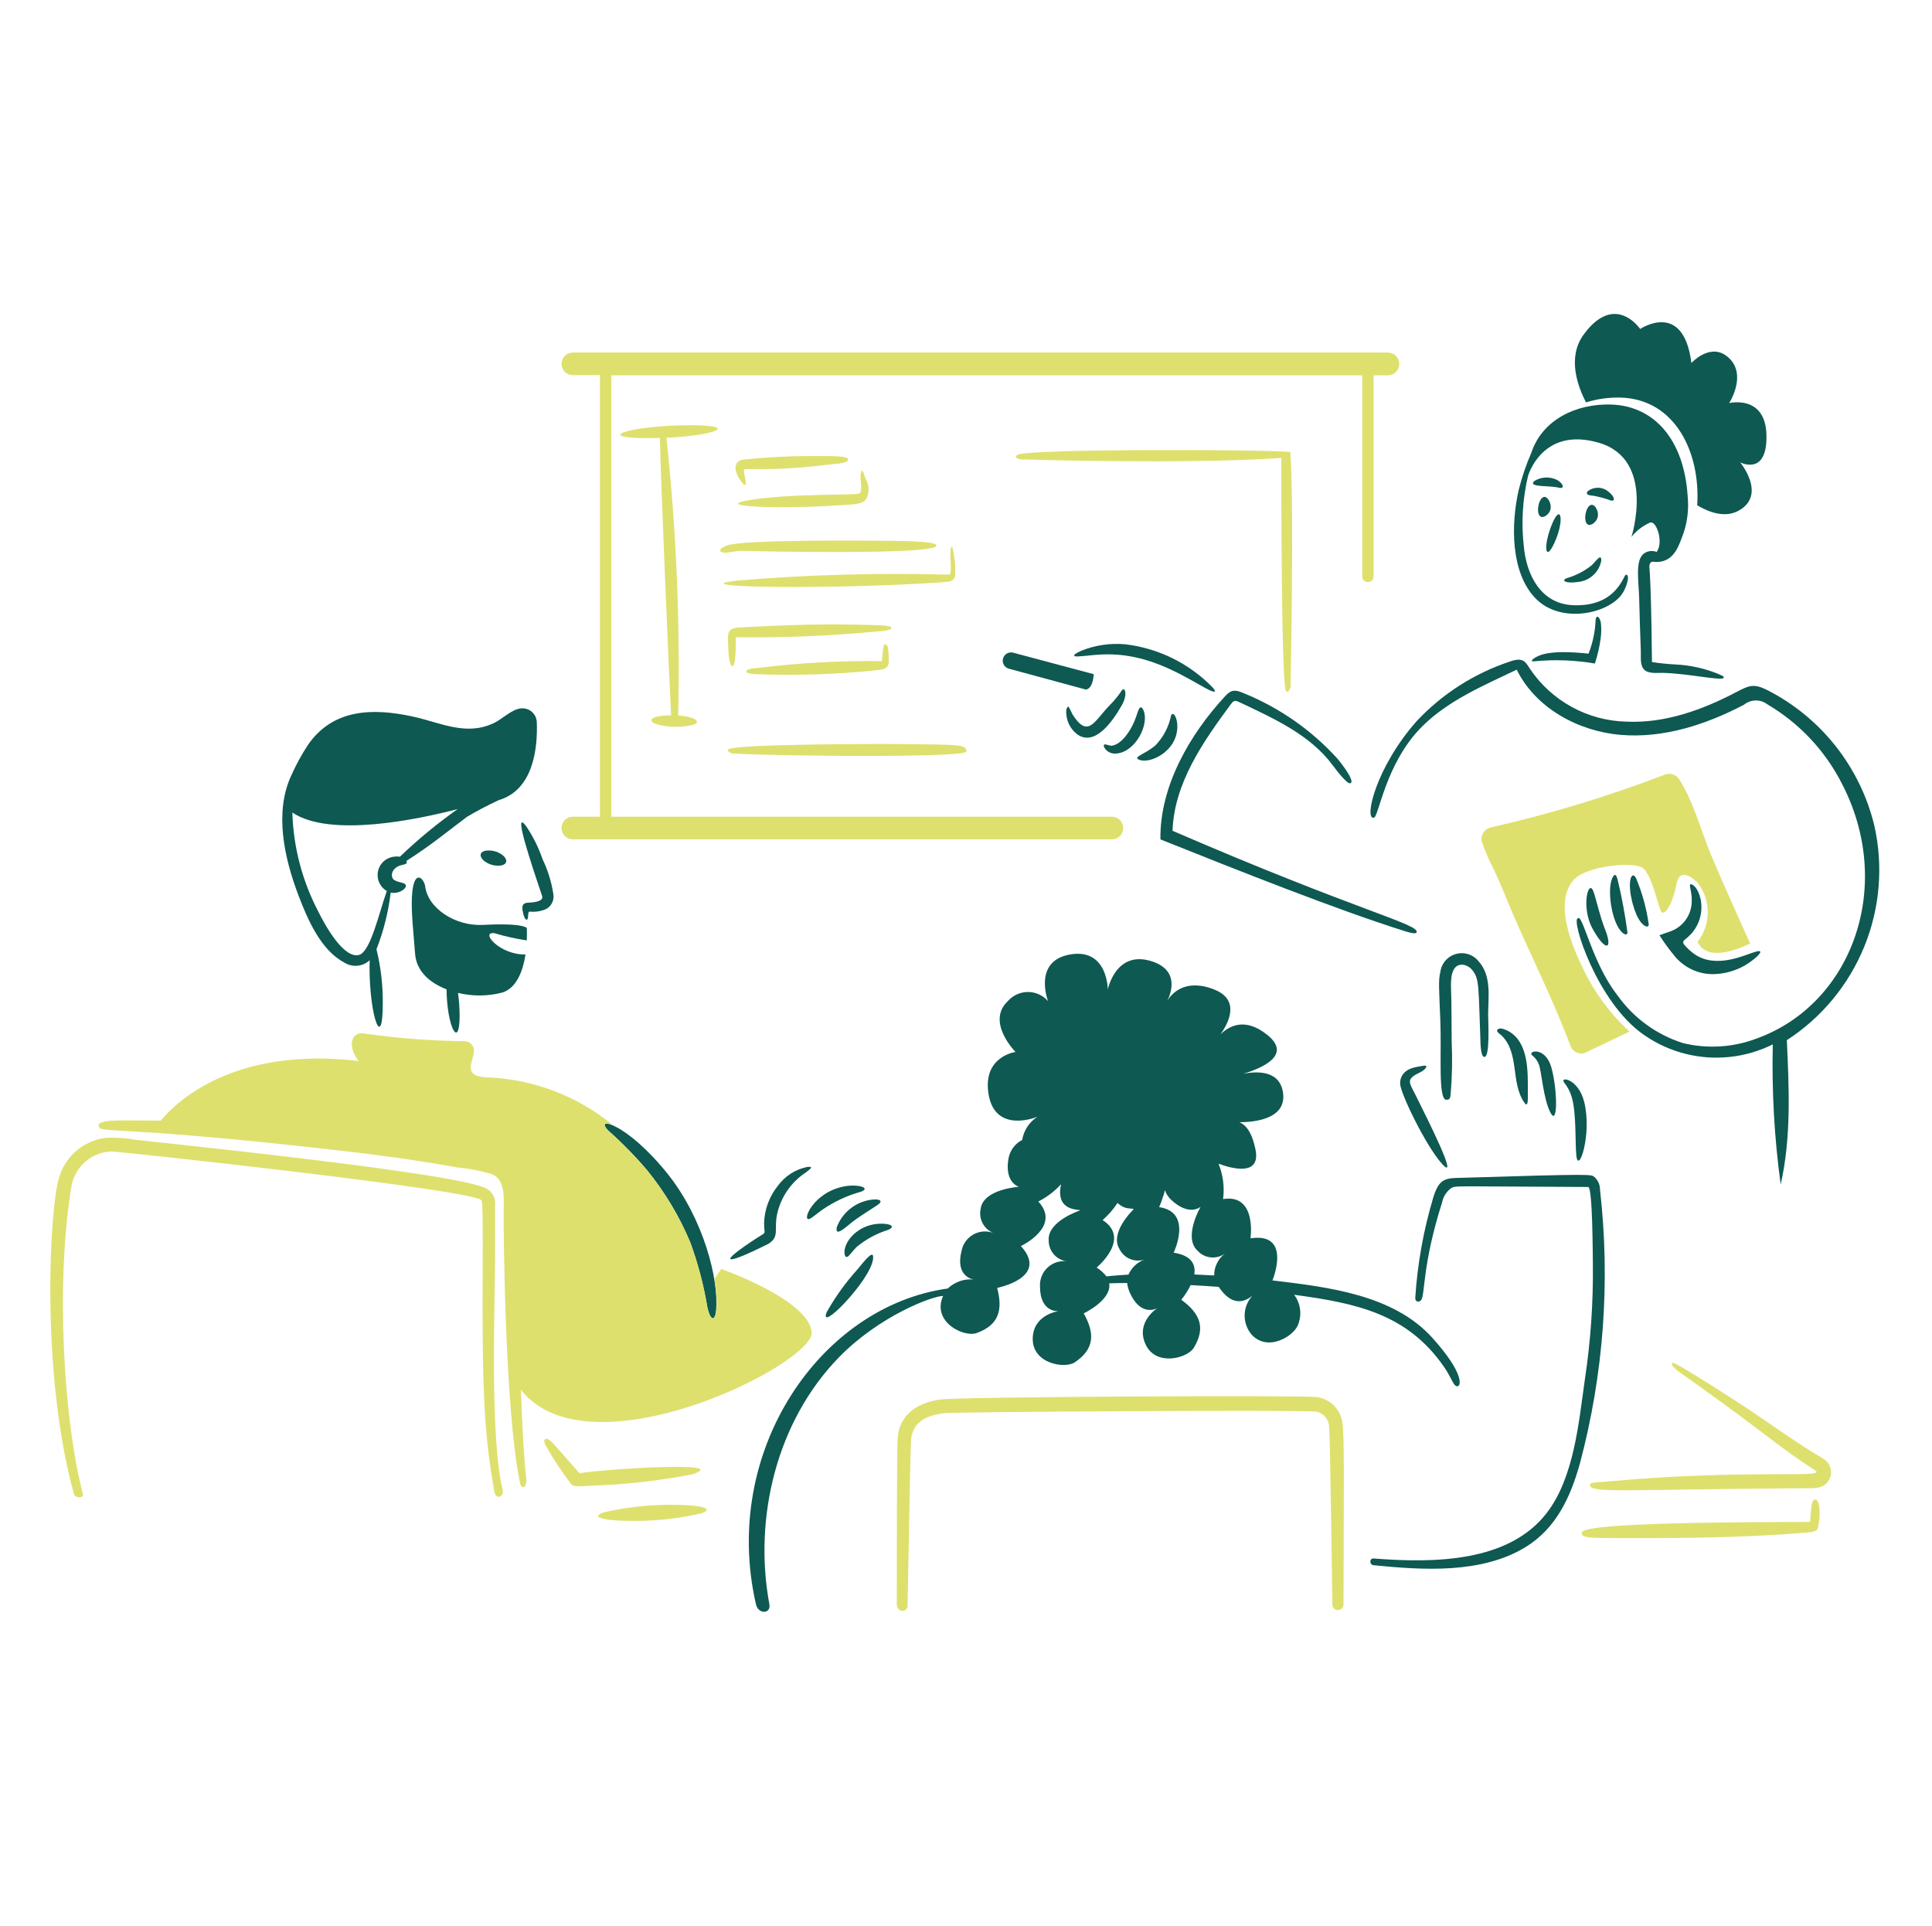 <svg width="301" height="300" viewBox="0 0 301 300" fill="none" xmlns="http://www.w3.org/2000/svg">
<path d="M77.141 195.599V187.776C77.199 187.273 77.112 186.764 76.889 186.309C76.666 185.854 76.317 185.473 75.884 185.211C72.111 182.85 28.241 178.356 21.134 177.561C19.583 177.274 18.004 177.173 16.43 177.261C14.776 177.476 13.219 178.161 11.944 179.236C10.669 180.311 9.729 181.729 9.237 183.323C7.791 187.523 6.215 213.495 11.501 232.673C11.625 233.423 13.034 233.423 12.933 232.799C9.96 221.592 8.597 200.003 11.148 184.709C11.422 183.245 12.187 181.919 13.317 180.95C14.447 179.98 15.873 179.426 17.361 179.378C18.204 179.334 75.008 185.48 75.008 187.028C75.48 187.122 74.898 206.964 75.435 218.04C75.634 222.858 76.164 227.656 77.021 232.401C77.274 233.733 78.59 233.184 78.303 232.023C76.346 224.099 77.082 203.949 77.141 195.599Z" fill="#DEE06E"/>
<path d="M107.883 229.674C114.438 227.489 93.308 228.942 90.302 229.499C90.179 229.437 86.589 225.251 86.252 224.946C85.145 223.638 84.492 224.066 84.944 225.072C86.11 227.149 87.421 229.141 88.868 231.033C89.37 231.738 89.81 231.543 92.468 231.435C97.644 231.246 102.798 230.657 107.883 229.674Z" fill="#DEE06E"/>
<path d="M105.462 234.429C101.648 234.344 97.838 234.733 94.119 235.586C91.98 236.265 93.641 236.87 97.841 236.919C101.664 237.011 105.483 236.622 109.209 235.763C111.296 235.08 109.611 234.48 105.462 234.429Z" fill="#DEE06E"/>
<path d="M246.687 151.003C242.999 143.479 243.174 139.263 245.204 137.044C247.233 134.826 254.514 134.221 255.893 135.183C257.271 136.144 258.182 140.515 258.71 141.822C259.238 143.128 260.648 140.74 261.2 137.698C261.752 134.656 264.47 137.496 264.47 137.496C265.502 138.813 266.063 140.438 266.063 142.111C266.063 143.785 265.502 145.41 264.47 146.727C265.979 149.971 271.059 147.777 272.67 146.979C270.732 142.702 267.788 136.114 266.532 133.069C264.945 129.223 263.883 125.01 261.653 121.45C261.425 121.078 261.075 120.796 260.661 120.653C260.248 120.511 259.799 120.517 259.389 120.67C250.559 124.053 241.499 126.802 232.277 128.895C232.032 128.947 231.8 129.05 231.596 129.195C231.392 129.34 231.22 129.526 231.09 129.74C230.961 129.955 230.876 130.193 230.842 130.442C230.808 130.69 230.825 130.942 230.892 131.184C231.376 132.612 231.974 134 232.679 135.333C233.667 137.367 234.479 139.51 235.37 141.597C238.395 148.722 241.97 155.637 244.65 162.897C244.803 163.32 245.104 163.673 245.497 163.891C245.891 164.108 246.35 164.175 246.789 164.079L253.881 160.708C250.89 157.958 248.449 154.665 246.687 151.003Z" fill="#DEE06E"/>
<path d="M104.003 182.85C97.604 174.856 92.387 173.778 94.797 176.158C96.943 178.06 98.952 180.111 100.809 182.296C103.584 185.711 105.854 189.505 107.55 193.564C108.748 196.862 109.64 200.264 110.216 203.725C110.732 205.905 111.396 205.735 111.549 204.253C112.053 199.336 109.578 189.807 104.003 182.85Z" fill="#0E5952"/>
<path d="M112.383 197.685L111.302 199.218C112.295 205.308 110.976 206.991 110.22 203.718C109.656 200.254 108.764 196.852 107.555 193.557C105.857 189.499 103.587 185.704 100.814 182.289C98.954 180.107 96.945 178.056 94.802 176.151C93.917 175.277 93.998 174.668 95.481 175.272C90.032 170.791 83.281 168.188 76.233 167.852C71.655 167.796 73.895 165.287 73.844 163.601C73.824 163.212 73.652 162.846 73.365 162.582C73.078 162.319 72.699 162.179 72.309 162.192C67.057 162.142 61.813 161.739 56.615 160.985C56.269 160.917 55.911 160.974 55.603 161.144C55.294 161.314 55.056 161.588 54.929 161.916C54.362 163.496 55.886 165.287 55.886 165.287C36.192 162.947 27.263 171.876 25.025 174.587C24.294 174.561 23.591 174.561 22.937 174.561C19.265 174.561 14.93 174.288 15.392 175.491C15.804 176.567 17.711 175.341 48.992 178.791C56.162 179.582 63.777 180.5 71.175 181.86C73.026 182.023 74.855 182.375 76.634 182.91C78.744 183.771 78.491 186.66 78.47 188.493C78.425 192.615 78.722 220.172 81.011 230.975C81.293 232.311 82.13 231.575 81.99 230.346C81.606 226.929 81.362 222.272 81.161 216.513C91.826 230.045 126.903 212.439 126.461 207.533C126.003 202.464 112.383 197.685 112.383 197.685Z" fill="#DEE06E"/>
<path d="M133.581 197.758C131.749 199.789 130.146 202.016 128.802 204.399C127.452 207.804 135.473 199.62 136.002 196.249C136.289 194.356 134.802 196.281 133.581 197.758Z" fill="#0E5952"/>
<path d="M121.206 184.705C119.875 186.347 119.116 188.378 119.043 190.49C119.043 192.499 119.529 191.812 117.962 192.829C111.87 196.783 112.434 197.404 119.673 193.786C121.5 192.688 120.566 191.603 121.056 189.208C121.623 186.541 123.212 184.202 125.483 182.693C126.524 181.943 126.666 181.697 125.759 181.793C123.93 182.16 122.306 183.198 121.206 184.705Z" fill="#0E5952"/>
<path d="M131.619 184.801C126.557 185.714 124.79 190.501 126.186 189.857C126.564 189.68 127.172 189.134 128.123 188.449C129.95 187.194 131.973 186.251 134.109 185.657C135.771 185.054 133.683 184.435 131.619 184.801Z" fill="#0E5952"/>
<path d="M134.637 187.144C133.663 187.448 132.771 187.971 132.03 188.673C131.289 189.375 130.718 190.237 130.362 191.194C130.185 192.377 130.953 191.888 132.348 190.717C133.77 189.517 135.798 188.366 136.776 187.673C138.009 186.791 136.208 186.627 134.637 187.144Z" fill="#0E5952"/>
<path d="M136.197 190.716C133.233 191.224 131.444 193.639 131.57 195.216C131.619 195.844 131.897 195.921 132.17 195.694C132.443 195.468 132.798 194.944 133.452 194.26C134.92 193.045 136.612 192.131 138.432 191.569C139.932 190.855 137.871 190.428 136.197 190.716Z" fill="#0E5952"/>
<path d="M209.313 249.922C209.318 250.039 209.299 250.156 209.258 250.265C209.217 250.375 209.153 250.475 209.072 250.559C208.991 250.644 208.894 250.711 208.786 250.757C208.679 250.803 208.563 250.827 208.446 250.827C208.329 250.827 208.213 250.803 208.105 250.757C207.997 250.711 207.9 250.644 207.819 250.559C207.738 250.475 207.675 250.375 207.633 250.265C207.592 250.156 207.573 250.039 207.578 249.922C207.578 249.772 207.221 223.243 207.074 222.28C207.053 221.736 206.859 221.214 206.519 220.788C206.18 220.363 205.714 220.057 205.188 219.916C203.996 219.595 148.859 219.943 147.188 220.142C144.428 220.471 142.289 221.404 141.957 224.141C141.824 225.235 141.405 249.802 141.404 249.941C141.53 251.299 139.719 251.249 139.718 249.941C139.718 247.712 139.703 225.662 139.868 223.859C140.129 221.038 142.047 218.683 146.408 218.024C149.333 217.574 203.363 217.331 205.187 217.646C206.189 217.785 207.119 218.248 207.832 218.966C208.545 219.684 209.003 220.617 209.135 221.62C209.457 223.357 209.367 231.149 209.313 249.922Z" fill="#DEE06E"/>
<path d="M282.783 229.048C284.838 230.373 272.796 228.793 251.118 230.733C248.627 230.956 247.668 230.883 247.697 231.361C247.758 232.672 253.805 232.015 280.821 231.84C282.494 231.829 283.694 231.97 284.544 231.09C284.78 230.856 284.966 230.577 285.091 230.27C285.216 229.962 285.276 229.632 285.269 229.301C285.262 228.969 285.188 228.642 285.05 228.34C284.913 228.038 284.715 227.767 284.469 227.544C283.86 227.043 283.002 226.653 281.199 225.481C277.964 223.381 274.983 221.262 272.321 219.469C271.974 219.237 260.885 212.001 260.55 212.302C260.019 212.778 262.095 214.047 263.592 215.119C276.435 224.305 276.812 225.199 282.783 229.048Z" fill="#DEE06E"/>
<path d="M257.478 239.611C264.969 239.611 274.101 239.365 280.265 238.833C281.924 238.683 282.842 238.767 283.182 238.153C283.423 237.217 283.524 236.251 283.482 235.285C283.482 233.424 282.432 232.945 282.224 234.607C282.05 235.975 282.023 237.255 282.023 237.072C281.972 237.174 246.434 236.848 246.434 238.756C246.437 239.688 247.241 239.611 257.478 239.611Z" fill="#DEE06E"/>
<path d="M86.22 139.35C85.94 137.448 85.372 135.599 84.536 133.868C83.928 132.082 83.091 130.383 82.046 128.813C79.755 125.571 82.673 134.286 84.461 139.577C84.783 140.534 82.749 140.603 82.221 140.627C81.14 140.691 81.342 141.558 81.518 142.338C81.569 142.514 81.77 143.325 82.071 143.268C82.425 143.201 82.121 141.966 82.548 142.011C83.352 142.095 84.163 141.983 84.914 141.684C85.36 141.496 85.731 141.164 85.967 140.741C86.204 140.319 86.293 139.829 86.22 139.35Z" fill="#0E5952"/>
<path d="M75.255 144.085C70.929 144.31 66.603 141.493 66.225 137.973C65.849 136.288 63.635 134.88 64.263 143.581L64.667 148.561C64.868 151.303 66.954 153.114 69.57 154.12C69.635 160.053 71.609 163.594 71.609 158.17C71.6 157.001 71.515 155.834 71.357 154.675C73.623 155.229 75.99 155.212 78.248 154.624C80.562 153.895 81.492 151.129 81.87 148.689C77.748 148.773 74.69 144.994 77.091 145.389C78.722 145.881 80.386 146.251 82.071 146.496C82.121 145.339 82.071 144.559 82.071 144.559C82.071 144.559 81.567 143.755 75.255 144.085Z" fill="#0E5952"/>
<path d="M75.557 132.541C74.724 132.755 74.657 133.441 75.381 134.075C75.77 134.394 76.223 134.624 76.71 134.75C77.196 134.876 77.704 134.894 78.198 134.804C79.028 134.578 79.098 133.904 78.374 133.27C77.984 132.954 77.53 132.726 77.044 132.6C76.558 132.475 76.051 132.454 75.557 132.541Z" fill="#0E5952"/>
<path d="M72.74 127.257C74.353 126.298 76.015 125.424 77.72 124.641C83.202 123.006 83.781 116.316 83.63 112.491C83.618 112.187 83.544 111.89 83.413 111.616C83.282 111.342 83.097 111.098 82.869 110.898C82.641 110.698 82.375 110.547 82.086 110.453C81.798 110.359 81.493 110.325 81.191 110.353C79.757 110.472 78.302 111.969 77.04 112.591C72.725 114.724 68.765 112.623 64.464 111.661C57.911 110.194 51.785 110.5 47.964 116.062C46.996 117.542 46.146 119.097 45.423 120.712C42.707 126.447 44.246 133.561 46.505 139.501C47.892 143.146 49.967 148.02 53.624 149.938C54.231 150.331 54.951 150.509 55.671 150.446C56.391 150.382 57.069 150.08 57.597 149.587C57.597 149.887 57.572 150.241 57.572 150.592C57.572 158.512 59.634 163.816 59.634 156.378C59.667 153.514 59.337 150.657 58.653 147.876C59.765 145.039 60.509 142.073 60.869 139.048C62.273 139.372 63.869 138.102 62.981 137.64C62.651 137.469 61.931 137.388 61.623 137.19C60.708 136.915 60.795 135.141 62.628 134.751C63.207 134.628 63.528 134.524 63.308 134.122C67.307 131.548 69.183 129.936 72.74 127.257ZM60.033 133.972C59.642 134.252 59.328 134.625 59.118 135.057C58.909 135.49 58.81 135.968 58.833 136.448C58.856 136.928 58.998 137.395 59.247 137.806C59.496 138.217 59.845 138.559 60.26 138.801C59.025 142.329 57.71 148.293 55.934 148.761C53.564 149.388 50.684 144.232 49.596 142.021C47.091 137.245 45.706 131.962 45.546 126.571C51.381 130.546 65.114 127.653 71.301 126.043C68.119 128.287 65.111 130.767 62.301 133.464C61.508 133.339 60.697 133.521 60.033 133.972Z" fill="#0E5952"/>
<path d="M138.561 91.143C140.148 91.08 146.225 90.804 147.818 90.613C148.044 90.583 148.256 90.489 148.43 90.342C148.604 90.195 148.732 90.001 148.799 89.784C148.896 88.227 148.745 86.665 148.349 85.156C147.824 85.218 148.211 87.751 148.122 89.056C148.091 89.523 148.035 89.538 147.342 89.506C136.527 89.226 125.703 89.537 114.921 90.436C106.983 91.342 122.246 91.788 138.561 91.143Z" fill="#DEE06E"/>
<path d="M112.278 85.909C112.736 86.407 114.542 85.759 115.598 85.809C117.117 85.872 145.922 86.514 145.881 85.003C146.057 84.349 141.278 84.28 138.939 84.253C136.179 84.217 115.698 83.992 113.159 85.003C112.833 85.18 111.933 85.528 112.278 85.909Z" fill="#DEE06E"/>
<path d="M107.625 66.242C98.369 66.242 92.093 68.251 100.833 68.251C101.487 68.251 102.165 68.225 102.819 68.225C102.878 73.969 104.328 107.387 104.555 111.436C100.955 111.436 100.473 112.586 103.272 113.045C104.884 113.345 106.541 113.285 108.126 112.87C109.085 112.472 108.483 111.86 106.769 111.587C106.418 111.53 106.04 111.487 105.662 111.461C105.981 97.017 105.371 82.568 103.833 68.203C111.969 67.783 114.962 66.242 107.625 66.242Z" fill="#DEE06E"/>
<path d="M115.145 97.756C113.837 97.829 113.361 98.26 113.409 99.568C113.463 101 113.486 103.768 114.14 103.768C114.617 103.768 114.642 100.775 114.642 99.268C121.846 99.37 129.05 99.084 136.223 98.411C137.123 98.317 138.888 98.261 138.888 97.811C138.888 97.459 137.204 97.412 136.349 97.384C129.125 97.132 122.703 97.334 115.145 97.756Z" fill="#DEE06E"/>
<path d="M137.405 102.987C131.034 102.906 124.665 103.251 118.34 104.019C117.962 104.067 116.51 104.123 116.303 104.496C116.034 104.979 117.585 105.005 117.912 105.024C124.182 105.27 130.461 105.061 136.7 104.4C138.266 104.268 138.543 103.715 138.461 102.74C138.392 101.91 138.561 100.352 137.832 100.352C137.616 100.316 137.405 102.69 137.405 102.987Z" fill="#DEE06E"/>
<path d="M201.012 70.391C194.846 69.98 160.796 69.926 158.607 70.818C157.98 71.075 158.255 71.498 159.135 71.568C159.285 71.568 184.808 72.365 199.635 71.342C199.604 72.825 199.608 105.74 200.315 107.561C200.556 108.183 201.065 107.283 201.065 107.057C201.063 106.911 201.656 77.48 201.012 70.391Z" fill="#DEE06E"/>
<path d="M114.114 117.374C115.506 117.374 113.792 117.495 122.766 117.651C132.977 117.827 150.584 117.878 150.584 117.051C150.584 115.844 148.673 116.049 141.404 115.92C137.618 115.853 115.494 115.901 113.636 116.67C112.958 116.871 113.862 117.374 114.114 117.374Z" fill="#DEE06E"/>
<path d="M133.859 76.88C133.559 77.18 122.522 76.832 116.327 77.987C111.366 78.912 121.265 79.337 130.764 78.716C133.04 78.566 134.289 78.611 134.94 77.76C135.205 77.286 135.34 76.75 135.331 76.207C135.322 75.664 135.17 75.133 134.889 74.667C134.589 73.869 134.264 72.429 134.084 74.037C134.01 74.7 134.433 76.65 133.859 76.88Z" fill="#DEE06E"/>
<path d="M126.413 71.043C122.927 71.04 119.443 71.216 115.976 71.571C113.585 71.819 114.776 74.439 115.95 75.521C116.604 75.834 115.746 73.539 115.925 73.181C116.103 72.822 119.774 73.544 129.306 72.351C130.287 72.228 132.098 72.225 132.147 71.571C132.122 71.016 130.064 71.043 126.413 71.043Z" fill="#DEE06E"/>
<path d="M216.255 54.922H89.24C88.773 54.922 88.325 55.107 87.995 55.438C87.664 55.768 87.479 56.216 87.479 56.683C87.479 57.15 87.664 57.598 87.995 57.928C88.325 58.258 88.773 58.444 89.24 58.444H93.465V127.232H89.24C88.773 127.232 88.325 127.418 87.995 127.748C87.664 128.078 87.479 128.526 87.479 128.993C87.479 129.46 87.664 129.908 87.995 130.239C88.325 130.569 88.773 130.754 89.24 130.754H173.24C173.707 130.754 174.155 130.569 174.485 130.239C174.815 129.908 175.001 129.46 175.001 128.993C175.001 128.526 174.815 128.078 174.485 127.748C174.155 127.418 173.707 127.232 173.24 127.232H95.24V58.468H212.24V89.807C212.24 90.041 212.333 90.265 212.498 90.43C212.663 90.595 212.887 90.688 213.12 90.688C213.354 90.688 213.578 90.595 213.743 90.43C213.908 90.265 214.001 90.041 214.001 89.807V58.468H216.215C216.685 58.471 217.137 58.288 217.472 57.958C217.807 57.627 217.997 57.178 218.001 56.708C218.004 56.237 217.82 55.785 217.49 55.45C217.16 55.115 216.711 54.925 216.24 54.922H216.255Z" fill="#DEE06E"/>
<path d="M250.058 144.762C249.255 142.753 248.708 140.167 248.273 138.927C247.5 136.702 246.255 141.327 248.123 144.687C250.196 148.428 251.316 147.907 250.058 144.762Z" fill="#0E5952"/>
<path d="M253.554 145.244C253.178 142.444 252.657 139.665 251.994 136.919C251.811 136.292 251.618 136.113 251.34 136.515C250.227 138.135 251.063 143.892 252.8 145.319C253.325 145.751 253.533 145.571 253.554 145.244Z" fill="#0E5952"/>
<path d="M256.119 144.136C256.604 144.479 256.85 144.362 256.869 144.01C256.529 141.545 255.869 139.136 254.907 136.841C254.405 135.772 253.749 136.594 253.977 138.779C254.133 140.279 254.898 143.269 256.119 144.136Z" fill="#0E5952"/>
<path d="M262.383 146.474C262.806 146.146 263.202 145.784 263.567 145.392C266.364 142.067 264.647 137.919 263.441 137.742C263.006 137.742 263.657 138.887 263.567 140.559C263.53 141.557 263.196 142.52 262.608 143.327C262.02 144.133 261.205 144.746 260.267 145.086C259.688 145.284 259.11 145.49 258.531 145.686C259.221 146.772 259.977 147.813 260.795 148.805C261.543 149.762 262.508 150.528 263.61 151.04C264.712 151.552 265.92 151.794 267.134 151.748C269.369 151.665 271.515 150.852 273.245 149.433C274.595 148.349 274.502 147.95 273.471 148.277C272.205 148.586 267.507 151.055 264.014 148.653C263.386 148.21 262.821 147.684 262.335 147.089C262.264 146.999 262.228 146.886 262.237 146.772C262.246 146.657 262.299 146.551 262.383 146.474Z" fill="#0E5952"/>
<path d="M182.678 129.421C182.931 121.994 187.442 115.546 191.783 109.676C192.161 109.166 192.402 109.06 193.014 109.349C198.395 111.899 204.095 114.439 207.627 119.209C208.43 120.293 210.143 122.479 210.477 121.951C210.956 121.573 209.292 119.287 208.365 118.178C204.33 113.739 199.351 110.261 193.794 107.999C192.215 107.282 191.672 107.591 190.851 108.476C185.376 114.394 180.665 122.486 180.791 130.762C193.427 135.823 208.34 141.725 218.367 144.896C218.667 144.992 220.545 145.672 220.706 145.249C221.193 143.965 211.742 141.991 182.678 129.421Z" fill="#0E5952"/>
<path d="M167.988 102.259C170.538 102.156 174.909 100.921 181.947 104.095C184.514 105.252 186.651 106.585 187.985 107.289C189.318 107.992 189.576 107.862 188.966 107.139C185.338 103.378 180.521 100.988 175.332 100.372C172.97 100.152 170.588 100.506 168.392 101.404C167.084 102.009 167.058 102.301 167.988 102.259Z" fill="#0E5952"/>
<path d="M174.783 109.855C175.772 108.113 175.215 106.81 174.732 107.615C174.175 108.464 173.525 109.249 172.796 109.955C170.436 112.439 169.496 115.055 167.087 111.287C166.914 110.892 166.721 110.506 166.508 110.131C166.407 110.03 166.239 110.131 166.13 110.558C166.066 111.307 166.198 112.06 166.511 112.743C166.824 113.426 167.308 114.017 167.916 114.458C170.57 116.201 173.216 112.606 174.783 109.855Z" fill="#0E5952"/>
<path d="M178.175 110.709C177.92 110.082 177.647 110.08 177.471 110.409C177.27 110.736 177.117 111.439 176.721 112.395C176.114 113.845 174.746 115.975 173.199 116.167C172.733 116.226 171.675 115.524 172.043 116.445C172.239 116.785 172.535 117.056 172.89 117.223C173.246 117.389 173.644 117.442 174.03 117.375C176.949 117.064 179.051 112.852 178.175 110.709Z" fill="#0E5952"/>
<path d="M183.155 114.81C183.921 112.56 182.862 110.505 182.451 111.465C182.099 113.204 181.262 114.809 180.036 116.092C178.434 117.498 176.399 117.91 177.471 118.356C178.934 118.965 182.226 117.543 183.155 114.81Z" fill="#0E5952"/>
<path d="M239.243 93.227C243.273 97.373 251.025 95.517 252.893 92.246C253.493 91.209 253.974 89.529 253.32 89.529C252.923 89.529 251.94 94.532 245.147 94.283C240.066 94.098 237.797 89.586 237.399 85.028C236.993 81.403 237.214 77.736 238.053 74.187C238.053 74.187 240.216 66.365 249.12 68.981C258.024 71.597 254.175 83.645 254.175 83.645C254.95 82.67 255.952 81.901 257.093 81.405C258.122 81.105 259.203 84.555 258.099 85.983C257.774 85.855 257.421 85.811 257.073 85.855C256.726 85.899 256.395 86.03 256.112 86.235C254.715 87.302 255.303 90.447 255.383 93.353C255.459 96.095 255.525 98.837 255.635 101.402C255.674 102.302 255.465 103.634 256.163 104.319C256.86 105.005 258.2 104.801 259.08 104.822C263.193 104.924 268.458 106.172 268.563 105.551C268.538 105.3 268.314 105.267 267.482 104.897C265.434 104.089 263.267 103.622 261.068 103.514C259.83 103.452 258.596 103.326 257.37 103.137C257.211 86.961 256.818 88.506 257.018 87.92C257.217 87.333 257.571 87.551 258.15 87.543C260.942 87.506 261.627 84.753 262.25 83.166C262.906 81.261 263.138 79.235 262.928 77.231C262.346 68.451 257.697 63.228 251.007 63.02C245.498 62.849 240.267 65.435 238.581 70.52C237.772 72.383 237.116 74.309 236.621 76.28C235.371 81.713 235.346 89.219 239.243 93.227Z" fill="#0E5952"/>
<path d="M239.318 102.359C238.41 102.881 238.539 103.11 239.093 103.014C242.222 102.716 245.376 102.835 248.474 103.366C248.897 102.097 249.198 100.792 249.374 99.466C249.496 98.624 249.505 97.769 249.398 96.925C249.147 95.918 248.694 95.844 248.594 96.498C248.533 98.325 248.158 100.129 247.487 101.83C245.307 101.589 241.224 101.263 239.318 102.359Z" fill="#0E5952"/>
<path d="M292.011 128.593C290.913 124.07 288.846 119.838 285.955 116.191C283.063 112.543 279.414 109.566 275.261 107.465C273.245 106.469 272.496 106.771 270.557 107.792C265.248 110.585 259.415 112.696 253.428 112.42C250.427 112.354 247.486 111.565 244.855 110.12C242.223 108.676 239.979 106.617 238.313 104.12C237.603 102.952 237.158 102.361 235.143 103.088C229.649 104.924 224.697 108.096 220.731 112.319C214.341 119.519 212.507 127.661 214.016 127.385C214.821 127.435 215.756 118.862 221.687 113.048C225.764 109.052 231.17 106.786 236.3 104.321C239.243 110.308 245.883 113.929 252.524 114.482C259.164 115.036 265.788 112.895 271.713 109.778C272.227 109.361 272.867 109.13 273.529 109.121C274.191 109.112 274.836 109.326 275.361 109.729C280.243 112.607 284.219 116.798 286.833 121.826C295.29 137.773 288.683 156.326 273.729 161.767C270.052 163.172 266.035 163.426 262.209 162.497C258.044 161.181 254.429 158.528 251.922 154.951C248.022 149.971 246.522 142.124 245.811 143.08C244.754 143.255 248.783 156.05 255.972 161.113C258.884 163.182 262.303 164.422 265.864 164.701C269.425 164.98 272.995 164.288 276.194 162.698C276.026 169.996 276.438 177.296 277.427 184.529C279.086 177.179 278.733 169.564 278.382 162.044C283.802 158.531 288.015 153.441 290.452 147.46C292.889 141.478 293.433 134.893 292.011 128.593Z" fill="#0E5952"/>
<path d="M248.883 80.678C249.183 79.778 248.556 78.641 248.003 78.641C247.043 78.641 246.561 81.371 247.425 81.734C247.895 81.936 248.649 81.357 248.883 80.678Z" fill="#0E5952"/>
<path d="M240.651 77.406C239.691 77.384 239.208 80.136 240.074 80.501C240.551 80.702 241.311 80.126 241.532 79.451C241.817 78.566 241.181 77.42 240.651 77.406Z" fill="#0E5952"/>
<path d="M250.662 76.651C250.215 76.245 249.639 76.009 249.035 75.986C248.432 75.963 247.839 76.154 247.362 76.525C246.912 77.143 247.746 77.173 248.262 77.23C249.171 77.395 250.063 77.638 250.928 77.959C251.597 78.174 251.7 77.5 250.662 76.651Z" fill="#0E5952"/>
<path d="M242.433 74.692C241.894 74.457 241.307 74.356 240.721 74.395C240.134 74.434 239.566 74.614 239.063 74.919C237.881 75.988 241.484 75.564 242.963 76C243.962 76.155 243.344 75.079 242.433 74.692Z" fill="#0E5952"/>
<path d="M242.16 84.599C243.753 81.158 243.228 78.352 241.884 81.449C240.398 84.89 240.674 87.812 242.16 84.599Z" fill="#0E5952"/>
<path d="M245.808 90.663C246.707 90.588 247.555 90.217 248.219 89.609C248.884 89 249.329 88.188 249.483 87.3C249.455 86.181 248.733 87.309 248.024 88.029C246.861 88.958 245.528 89.651 244.1 90.068C243.2 90.408 243.848 90.956 245.808 90.663Z" fill="#0E5952"/>
<path d="M252.498 61.938C260.952 62.178 264.948 70.439 264.42 78.714C266.331 79.847 268.895 80.799 271.11 79.419C275.16 76.898 271.11 72.024 271.11 72.024C271.11 72.024 275.336 74.238 275.21 67.824C275.084 61.41 269.4 62.793 269.4 62.793C269.4 62.793 272.192 58.493 269.4 55.802C266.609 53.111 263.514 56.552 263.514 56.552C262.281 46.692 255.542 51.245 255.542 51.245C253.68 48.804 250.304 47.166 246.692 52.175C244.098 55.775 245.888 60.35 247.095 62.688C248.842 62.14 250.668 61.887 252.498 61.938Z" fill="#0E5952"/>
<path d="M170.403 105.023L157.853 101.678C157.689 101.634 157.519 101.622 157.351 101.643C157.183 101.664 157.02 101.719 156.873 101.803C156.726 101.887 156.597 101.999 156.493 102.133C156.389 102.267 156.313 102.42 156.268 102.584C156.224 102.747 156.212 102.918 156.233 103.086C156.254 103.254 156.309 103.416 156.393 103.563C156.477 103.711 156.589 103.84 156.723 103.944C156.857 104.047 157.01 104.124 157.173 104.168L169.146 107.413C169.146 107.413 170.228 107.513 170.403 105.023Z" fill="#0E5952"/>
<path d="M224.931 212.875C226.139 214.61 226.392 215.785 226.919 215.944C227.681 216.173 228.276 214.087 223.146 208.399C217.119 201.716 206.976 200.497 198.246 199.469C198.623 198.514 200.937 191.999 194.825 192.905C194.825 192.905 195.857 185.938 190.55 186.793C190.796 184.927 190.553 183.029 189.845 181.285C191.933 182.065 196.445 183.275 195.605 179.096C195.015 176.156 193.946 175.148 193.089 174.821C195.479 174.821 200.379 174.319 199.905 170.344C199.475 166.723 195.882 166.847 193.694 167.275C196.485 166.445 201.39 164.407 197.466 161.239C193.946 158.389 191.456 159.856 190.148 161.138C191.48 159.251 193.22 155.746 189.167 154.147C184.544 152.323 182.475 154.897 181.872 155.882C182.451 154.724 183.836 151.049 179.256 149.695C173.801 148.081 172.592 154.147 172.592 154.147C172.592 154.147 172.592 147.682 166.731 148.688C160.871 149.695 163.281 155.957 163.281 155.957C162.891 155.511 162.41 155.153 161.87 154.907C161.33 154.662 160.743 154.535 160.15 154.535C159.557 154.535 158.971 154.662 158.431 154.907C157.891 155.153 157.409 155.511 157.019 155.957C153.569 159.202 158.219 163.88 158.219 163.88C158.219 163.88 153.128 164.536 153.993 170.318C154.962 176.785 161.643 173.966 161.643 173.966C161.012 174.367 160.473 174.897 160.061 175.521C159.649 176.145 159.374 176.849 159.254 177.587C158.694 177.873 158.209 178.285 157.838 178.792C157.467 179.299 157.22 179.885 157.116 180.505C156.464 184.279 158.751 184.882 158.751 184.882C158.751 184.882 153.227 185.228 152.79 188.276C152.607 189.065 152.722 189.894 153.111 190.604C153.501 191.314 154.139 191.856 154.902 192.125C154.397 191.914 153.851 191.816 153.303 191.84C152.756 191.864 152.22 192.008 151.735 192.263C151.25 192.517 150.827 192.876 150.496 193.313C150.165 193.75 149.935 194.255 149.822 194.791C148.74 198.941 151.683 199.318 151.683 199.318C150.951 199.252 150.213 199.344 149.519 199.587C148.825 199.83 148.191 200.218 147.659 200.726C127.788 203.486 112.29 226.091 117.779 249.926C118.149 251.537 120.141 251.411 119.867 249.926C117.365 236.447 120.999 221.426 130.682 211.469C136.991 204.979 145.29 201.887 146.93 201.887C145.13 205.948 150.17 208.372 152.136 207.671C155.636 206.426 156.261 204.071 155.355 200.629C155.355 200.629 163.529 199.045 159.053 194.116C159.053 194.116 165.416 191.116 161.769 187.174C163.105 186.496 164.307 185.582 165.315 184.474C164.384 188.725 168.024 188.362 168.315 188.549C168.315 188.549 163.085 190.234 163.386 193.303C163.392 194.102 163.694 194.871 164.232 195.461C164.771 196.051 165.509 196.422 166.304 196.501C165.762 196.42 165.209 196.459 164.684 196.616C164.16 196.772 163.676 197.043 163.267 197.408C162.859 197.773 162.536 198.224 162.322 198.728C162.108 199.232 162.007 199.777 162.027 200.324C162.003 204.601 164.945 204.248 164.945 204.248C164.945 204.248 160.895 204.751 160.895 208.598C160.895 212.446 165.899 213.275 167.459 212.219C170.55 210.13 170.577 207.719 168.842 204.599C168.842 204.599 173.219 202.537 172.817 199.921C173.672 199.895 174.627 199.87 175.608 199.87C175.67 200.401 175.814 200.918 176.036 201.404C177.801 205.304 180.336 203.768 180.336 203.768C180.336 203.768 176.865 205.931 178.476 209.428C180.087 212.924 184.989 211.591 185.976 209.981C187.911 206.81 186.932 204.581 184.04 202.481C184.614 201.778 185.104 201.01 185.499 200.192C186.957 200.269 188.391 200.369 189.875 200.47C192.534 204.46 194.906 201.89 195.056 201.928C194.331 202.747 193.924 203.8 193.91 204.894C193.897 205.989 194.277 207.051 194.981 207.889C197.553 210.751 201.839 208.013 202.301 206.179C202.569 205.435 202.648 204.636 202.529 203.854C202.41 203.072 202.098 202.332 201.621 201.701C211.2 203.002 219.183 204.61 224.931 212.875ZM170.856 197.458C170.856 197.458 176.289 192.98 171.786 190.063C172.679 189.287 173.458 188.39 174.101 187.397C175.286 188.482 176.01 188.147 176.64 188.353C175.811 189.182 173.04 192.227 174.377 194.515C174.714 195.238 175.307 195.81 176.041 196.121C176.775 196.432 177.598 196.46 178.352 196.199C177.79 196.401 177.275 196.714 176.839 197.12C176.402 197.527 176.052 198.018 175.811 198.563C174.578 198.64 173.447 198.713 172.391 198.841C171.956 198.301 171.438 197.835 170.856 197.458ZM186.072 198.539C186.299 197.03 185.696 195.596 182.853 195.143C182.853 195.143 185.897 188.806 180.59 188.051C180.819 187.546 181.013 187.024 181.169 186.491C181.318 186.137 181.419 185.765 181.469 185.384C181.679 185.981 182.033 186.517 182.499 186.944C185.321 189.554 187.052 187.994 187.052 187.994C187.052 187.994 184.286 192.748 186.575 194.836C187.111 195.427 187.848 195.799 188.643 195.878C189.437 195.957 190.233 195.738 190.875 195.263C190.34 195.658 189.906 196.173 189.609 196.768C189.311 197.362 189.159 198.019 189.165 198.683C188.633 198.689 188.78 198.656 186.072 198.539Z" fill="#0E5952"/>
<path d="M249.279 185.357C249.284 184.984 249.21 184.615 249.063 184.272C248.915 183.93 248.697 183.623 248.423 183.371C247.799 182.933 248.852 182.841 227.019 183.497C224.985 183.557 224.105 183.861 223.269 186.647C221.775 191.666 220.847 196.838 220.502 202.064C220.397 202.803 221.031 202.964 221.402 202.542C222.041 201.822 221.552 197.102 224.672 187.325C224.845 186.442 225.337 185.654 226.055 185.112C226.836 184.655 226.149 184.829 247.434 184.911C248.138 184.911 248.142 195.801 248.163 196.808C248.239 202.831 247.827 208.851 246.93 214.808C245.973 221.474 245.264 230.171 240.945 235.734C235.037 243.345 223.566 243.534 214.007 242.784C213.329 242.73 213.327 243.773 214.007 243.834C221.645 244.598 230.787 245.199 237.624 241.043C242.457 238.104 244.692 233.196 246.15 227.964C249.846 214.082 250.907 199.63 249.279 185.357Z" fill="#0E5952"/>
<path d="M224.555 181.184C227.555 184.617 222.551 174.609 220.505 170.519C219.887 169.283 219.432 168.636 219.776 168.08C220.139 167.492 221.076 167.189 221.561 166.88C222.227 166.446 222.546 165.89 221.738 166.025C220.362 166.254 219.126 166.425 218.438 167.559C218.215 167.957 218.111 168.411 218.138 168.867C218.232 170.414 222.062 178.335 224.555 181.184Z" fill="#0E5952"/>
<path d="M224.403 159.102C224.6 164.182 224.027 171.325 225.335 171.325C225.935 171.325 225.935 171.025 226.013 170.395C226.24 167.66 226.29 164.912 226.163 162.171C226.137 159.429 226.163 156.661 226.062 153.921C226.014 152.638 226.062 150.034 227.999 150.298C228.574 150.405 229.086 150.727 229.433 151.198C230.496 152.538 230.333 153.769 230.664 162.616C230.681 163.038 230.753 164.463 231.168 164.629C232.203 165.043 231.84 159.067 231.848 157.939C231.863 155.427 232.407 152.022 230.388 149.79C229.982 149.264 229.428 148.872 228.798 148.661C228.168 148.451 227.49 148.432 226.849 148.607C226.208 148.782 225.634 149.143 225.198 149.645C224.763 150.146 224.485 150.766 224.402 151.425C224.07 152.737 224.205 153.961 224.403 159.102Z" fill="#0E5952"/>
<path d="M237.458 171.726C238.128 172.719 238.035 171.182 238.035 169.991C238.035 166.898 238.17 162.354 234.968 160.61C234.641 160.433 233.783 160.052 233.408 160.31C232.901 160.656 233.684 161.06 233.987 161.36C236.75 164.127 235.332 168.584 237.458 171.726Z" fill="#0E5952"/>
<path d="M239.796 165.942C240.171 167.082 240.455 171.09 241.506 173.235C242.741 175.752 242.667 169.661 241.683 166.244C240.72 162.908 237.839 163.731 238.74 164.433C239.232 164.823 239.599 165.347 239.796 165.942Z" fill="#0E5952"/>
<path d="M244.928 171.124C245.588 173.524 245.397 177.958 245.582 179.952C245.882 183.153 248.079 176.713 246.813 171.652C245.903 168.009 242.933 167.62 243.695 168.652C244.279 169.377 244.7 170.221 244.928 171.124Z" fill="#0E5952"/>
</svg>
